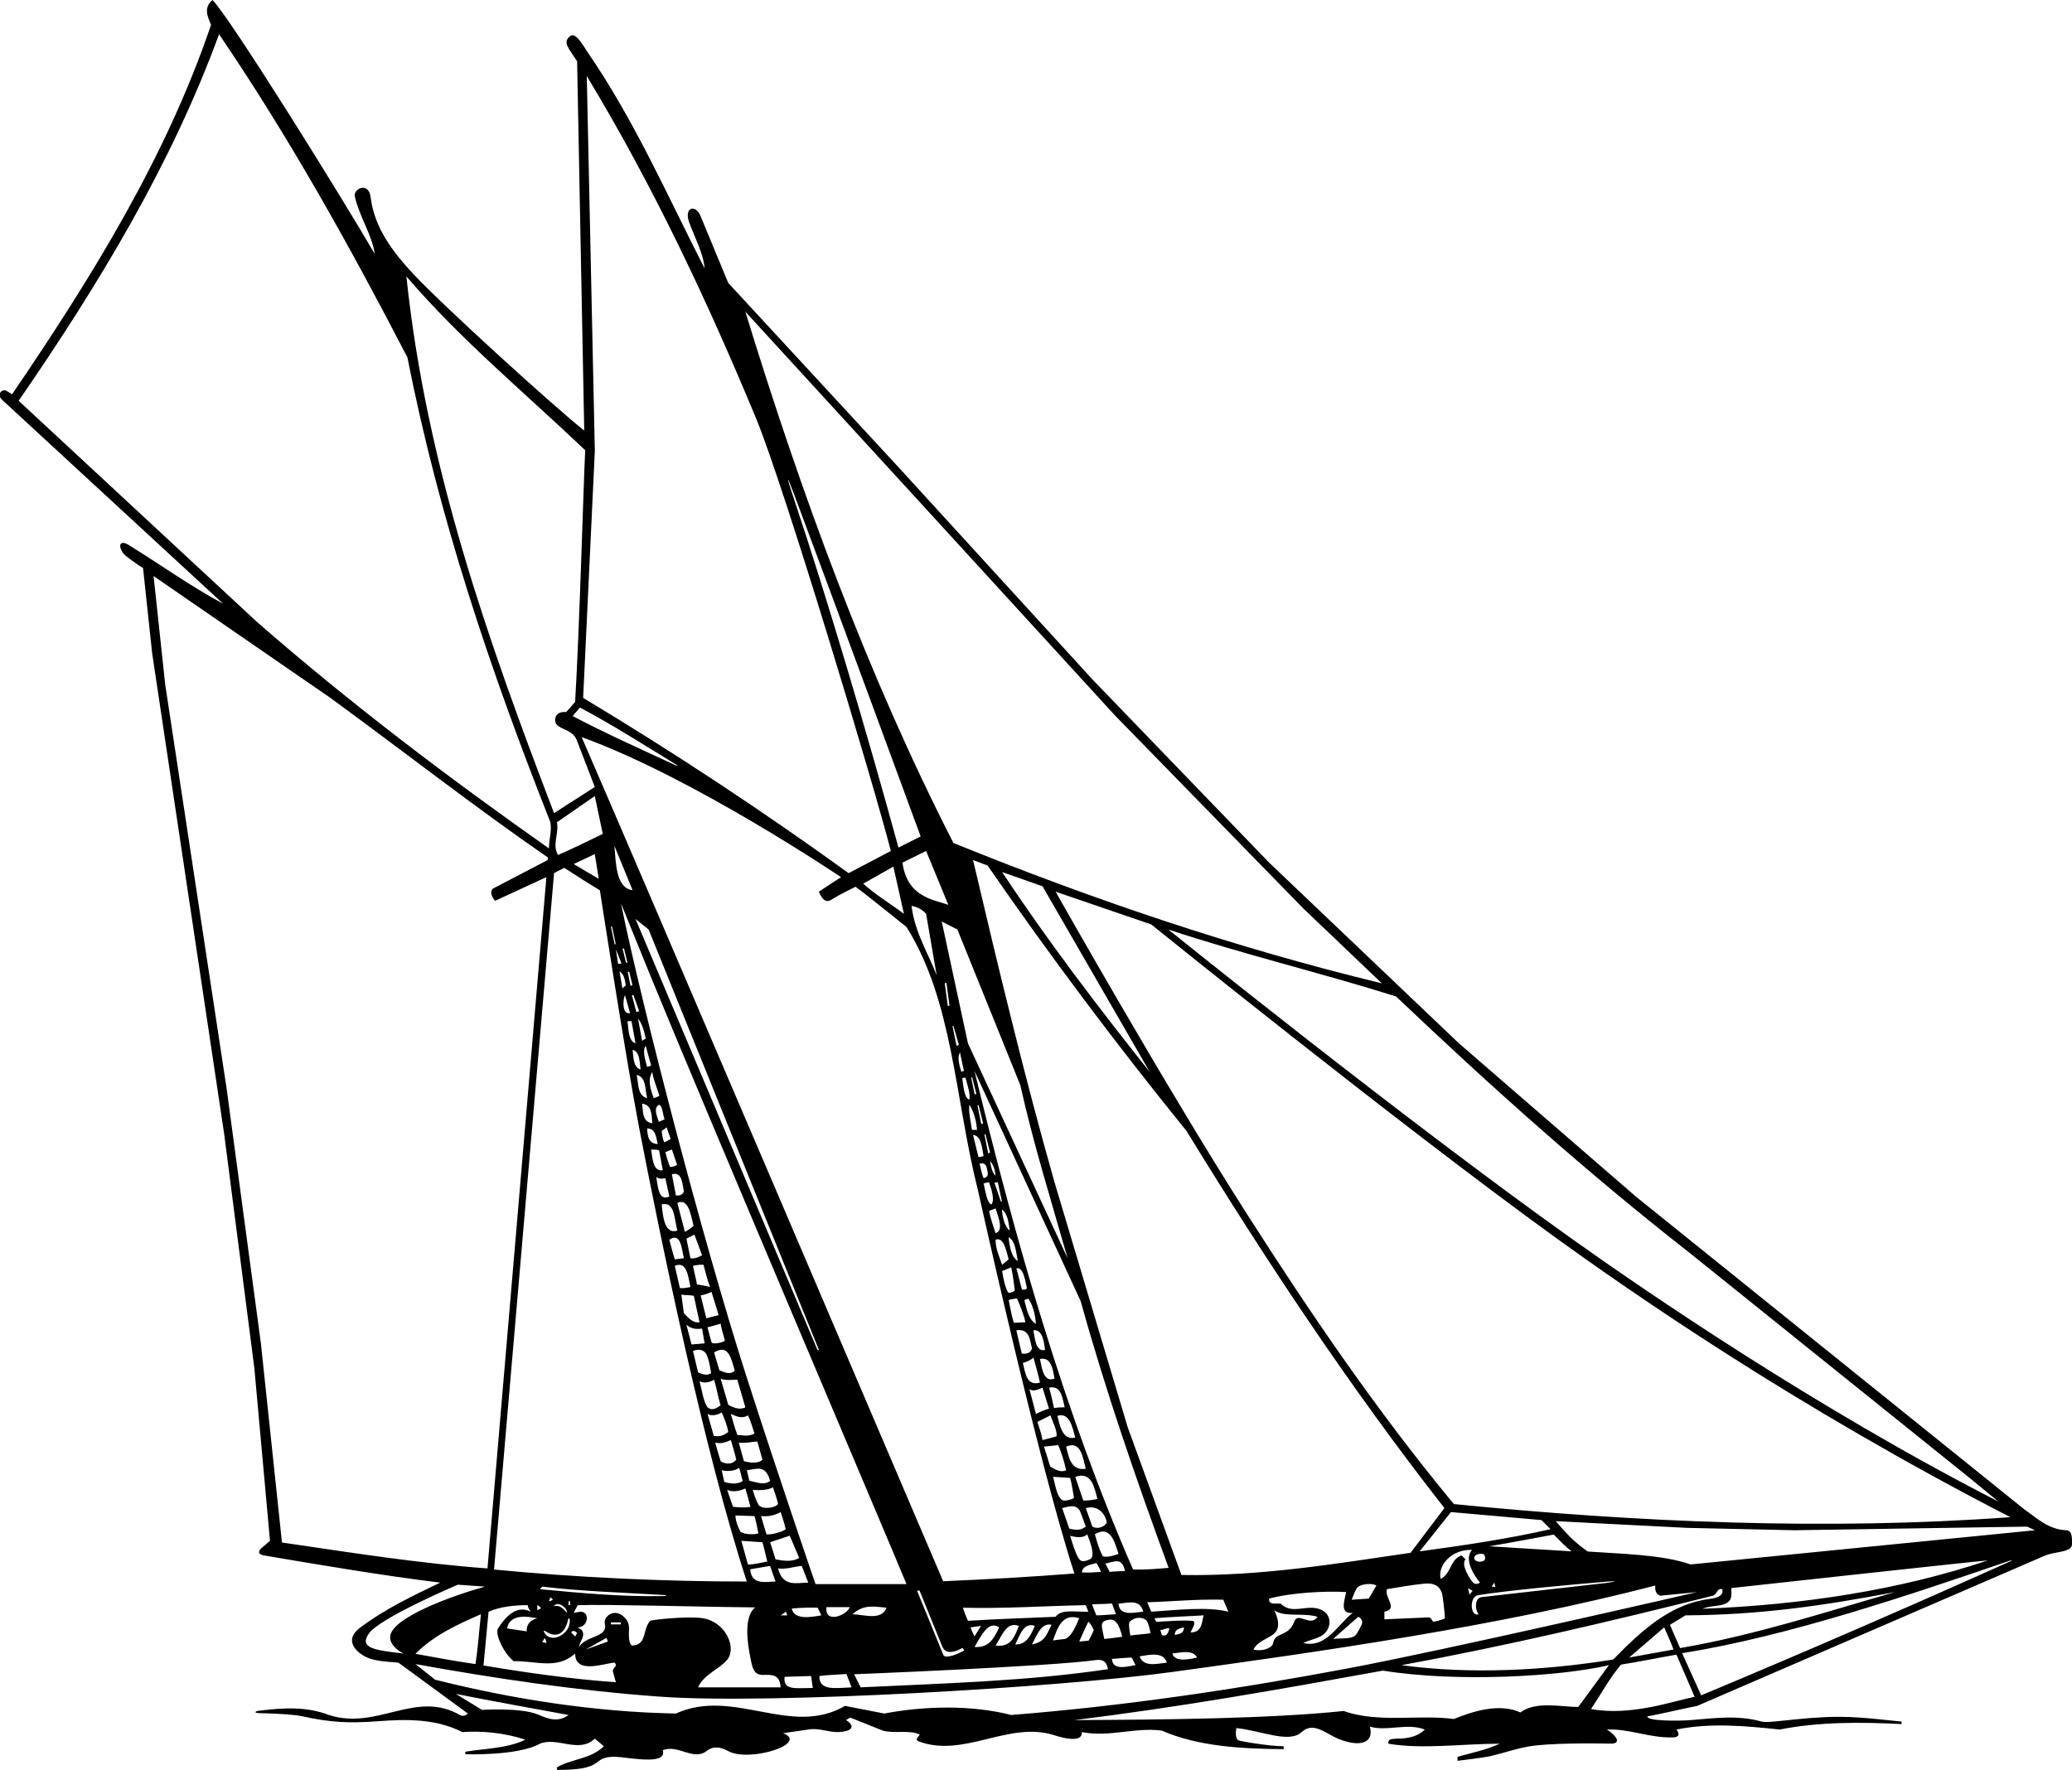 <?xml version="1.0" encoding="UTF-8"?>
<svg xmlns="http://www.w3.org/2000/svg" xmlns:xlink="http://www.w3.org/1999/xlink" width="515pt" height="440pt" viewBox="0 0 515 440" version="1.1">
<g id="surface1">
<path style=" stroke:none;fill-rule:nonzero;fill:rgb(0%,0%,0%);fill-opacity:1;" d="M 514.984 382.543 C 514.922 381.414 514.613 380.406 513.594 380.414 C 509.082 380.254 506.141 377.281 503.199 375.262 L 406.562 297.43 L 362.625 259.371 L 315.438 214.441 L 271.504 168.879 L 223.68 116.535 L 181.012 70.34 L 174.004 53.422 C 172.691 50.781 170.098 51.598 171.227 55.074 C 172.613 58.98 174.793 62.812 175.133 66.727 C 165.824 48.555 157.688 29.844 145.844 12.664 C 144.066 9.801 142.707 7.949 141.523 9.117 C 140.051 10.574 140.977 11.555 143.441 15.219 L 145.211 107.043 C 137.363 100.805 110.113 75.996 102.891 68.281 C 97.602 62.629 93.094 56.645 92.148 49.188 C 91.711 44.977 87.758 46.934 88.188 48.836 C 89.32 53.852 92.465 58.363 93.141 63.109 C 83.738 47.02 57.07 4.258 52.824 0.012 C 50.562 1.816 51.555 4.168 52.461 6.156 C 41.34 38.973 22.898 68.805 3.012 98.004 L 1.586 97.156 C 0.57 96.656 -0.875 97.871 0.391 99.27 L 55.445 150.074 C 47.629 145.922 39.703 140.223 31.836 135.391 C 30.164 134.363 29.098 135.254 30.566 137.469 C 31.059 138.203 34.168 140.379 35.555 141.215 L 37.816 162.371 L 55.715 281.879 L 63.219 340.098 L 67.105 383.039 L 65.207 384.664 C 64.133 385.578 64.031 386.348 65.477 386.652 C 79.664 389.059 95.301 391.711 109.414 393.434 C 102.633 396.688 95.762 399.941 89.613 404.555 C 85.609 407.449 88.145 410.18 90.094 411.438 C 92.566 413.031 95.902 413.039 99.016 413.32 L 116.285 425.977 C 115.742 426.609 114.785 426.672 114.297 426.34 C 103.266 420.012 93.773 430.227 81.75 426.34 C 76.039 424.148 70.254 424.57 64.422 425.277 C 63.328 425.41 63.02 425.855 64.551 425.883 C 69.043 425.961 73.375 426.285 74.883 426.613 C 82.238 428.223 86.613 428.438 94.062 427.883 C 101.227 427.348 108.363 427.27 114.93 430.59 C 120.172 430.227 125.777 430.859 130.566 432.488 C 126.047 434.656 120.621 434.656 115.652 435.469 L 115.652 436.102 C 115.652 436.102 128.758 436.547 134.184 433.48 C 138.434 431.672 143.945 436.012 147.836 432.215 L 150.094 434.113 C 146.75 437.367 142.137 437.188 138.434 439.359 L 138.434 439.992 C 142.949 439.93 146.383 439.82 148.664 437.914 C 150.668 436.238 153.457 436.73 156.355 437.07 C 160.891 437.605 165.574 437.895 164.738 435.109 C 168.5 433.52 172.34 437.883 175.68 435.266 C 177.328 433.973 179.207 434.316 180.953 435.293 C 186.188 438.219 201.195 433.473 194.66 430.859 L 200.898 429.957 C 203.398 429.473 206.004 430.691 208.484 430.59 C 211.344 430.473 212.98 429.348 210.301 427.605 L 211.297 426.973 L 219.43 430.227 C 222.234 431.039 226.301 429.957 228.562 431.223 C 228.473 431.762 227.297 432.305 228.199 432.848 C 239.43 437.168 250.492 427.867 261.785 431.289 C 262.312 431.449 269.152 433.844 268.879 430.59 C 275.75 431.945 282.168 429.324 288.77 430.227 C 297.898 434.203 308.746 434.746 319.051 434.836 L 319.051 434.113 C 315.617 434.113 307.98 432.855 307.691 432.578 C 307.023 431.934 307.145 430.477 307.301 429.594 C 313.609 430.246 320.391 433.484 323.539 430.582 C 326.547 427.816 329.664 431.141 332.977 432.402 C 338.199 434.398 341.57 433.238 340.477 429.23 C 344.637 430.5 349.789 428.238 354.129 429.957 C 352.5 431.672 349.859 432.227 347.348 432.215 C 346.445 432.305 344.816 432.125 345.09 433.48 C 353.676 434.926 363.531 433.48 372.75 433.48 C 369.496 435.02 365.789 435.742 362.266 436.734 L 362.266 437.73 C 362.266 437.73 368.766 436.973 370.629 436.527 C 373.691 435.793 376.656 434.77 379.664 434.215 C 384.996 433.234 396.785 433.387 400.305 433.457 C 402.891 433.512 402.141 431.77 399.418 429.957 C 404.82 429.703 409.902 432.047 415.703 431.922 C 417.414 431.883 417.543 431.098 416.684 429.957 C 425.094 428.238 433.77 429.051 442.359 429.957 C 451.852 428.059 462.52 428.059 472.645 428.598 L 472.645 427.977 C 461.488 426.828 457.695 426.258 445.852 427.473 C 442.055 427.867 438.684 428.285 437.84 427.969 C 431.711 426.27 425.949 427.176 420.008 427.629 C 417.094 427.848 409.363 427.875 409.453 426.703 C 414.035 425.797 417.285 425.008 421.84 424.078 L 507.809 386.926 C 509.445 386.137 511.414 385.992 512.906 385.609 C 515.297 385 515.074 384.109 514.984 382.543 Z M 367.508 401.297 C 365.379 402.008 365.129 396.84 367.43 396.555 C 374.621 395.367 391.379 393.844 399.258 393.203 C 403.957 392.82 399.379 393.5 399.379 393.5 L 368.141 397.051 C 366.473 397.418 366.602 400.215 367.508 401.297 Z M 363.258 386.652 C 360.367 387.738 360.816 390.992 358.105 392.531 C 357.211 389.309 360.68 385.105 365.879 385.297 C 363.297 388.203 367.867 393.434 367.867 393.434 C 367.07 393.914 366.555 393.816 366.176 393.445 C 365.199 392.492 363.07 388.832 364.254 387.648 Z M 316.703 400.305 C 319.152 402.129 324.023 400.848 327.461 401.93 C 325.742 404.645 322.586 400.473 321.652 403.207 C 320.277 406.957 316.859 405.707 316.465 408.398 C 316.262 409.812 313.449 410.629 311.551 410.066 C 312.586 407.996 314.914 407.5 316.555 406.227 C 318.992 404.332 316.703 400.305 316.703 400.305 Z M 328.211 406.805 C 331.59 405.113 331.555 399.324 325.207 399.707 C 322.891 399.848 320.43 400.711 318.328 398.676 C 317.246 398.496 315.258 399.129 315.438 397.41 C 321.133 395.875 329.664 395.48 334.602 395.785 C 334.266 397.629 332.766 401.398 336.23 400.938 C 332.34 404.012 329.629 409.797 323.934 408.441 C 325.262 407.777 326.852 407.488 328.211 406.805 Z M 337.586 401.93 C 338.352 402.293 338.625 402.836 338.566 403.422 C 338.512 404.012 337.25 406.215 336.914 406.52 C 335.738 407.594 333.352 407.156 331.348 407.445 Z M 335.957 397.684 C 336.406 396.645 336.676 395.723 337.223 394.855 C 337.961 393.691 341.039 393.48 342.105 394.156 L 340.207 397.41 Z M 293.648 391.535 L 280.27 354.742 L 262.102 293.902 C 254.598 267.504 248.18 240.746 241.852 213.809 L 245.465 215.164 C 260.926 237.582 277.469 259.641 294.914 281.156 C 314.531 313.156 335.324 344.617 359.012 374.902 L 350.602 386.02 C 331.98 388.734 313.176 391.898 293.648 391.535 Z M 297.535 412.055 C 296 412.418 291.992 413.379 291.391 411.059 C 293.379 410.867 296.453 409.977 297.535 412.055 Z M 292.023 406.453 C 291.934 405.004 293.199 404.824 294.281 404.555 C 294.191 406.18 293.289 406.09 292.023 406.453 Z M 295.91 405.82 C 296.457 404.621 297.547 403.023 296.27 402.926 C 293.648 402.746 290.215 403.027 287.41 403.195 L 286.93 402.293 C 291.18 401.91 295.188 401.84 299.164 401.57 C 298.68 403.172 298.895 405.82 295.91 405.82 Z M 174.516 402.258 C 170.637 401.727 161.859 402.684 161.629 402.926 C 159.605 405.008 160.934 409.074 156.965 409.074 C 155.516 406.98 157.148 404.531 155.676 402.613 C 153.051 399.203 149.887 401.859 150.324 403.605 C 151.219 407.176 145.566 406.531 143.945 409.434 C 144.035 407.988 145.664 406.723 144.578 405.188 L 143.586 404.555 C 146.227 404.555 146.75 400.586 144.219 400.664 L 142.59 400.938 L 143.586 399.039 C 151.668 398.793 172.867 399.453 187.66 399.59 C 184.98 401.91 185.602 407.699 186.543 412.266 C 186.93 414.141 187.188 416.348 189.488 416.375 C 191.477 416.395 193.836 415.941 194.027 419.469 L 173.508 419.469 C 174.895 416.234 179.008 414.844 180.812 412.52 C 183.172 409.477 180.227 403.043 174.516 402.258 Z M 152.355 415.582 L 153.078 418.203 C 141.867 417.391 130.93 415.844 120.172 414.035 L 121.438 400.664 C 124.328 399.402 127.855 399.035 131.199 399.035 C 131.109 399.488 131.652 400.305 131.922 400.664 C 128.215 398.77 125.414 402.293 123.785 404.824 C 122.941 406.176 125.234 411.062 127.676 412.961 C 133.371 412.871 138.434 415.129 142.953 411.062 C 142.953 416.215 149.82 413.594 152.715 413.32 C 153.801 414.227 152.082 414.586 152.355 415.582 Z M 138.434 204.406 L 147.836 197.898 L 149.82 207.301 C 146.137 209.094 142.5 210.902 138.703 212.543 C 137.164 210.012 138.973 207.301 138.434 204.406 Z M 209.035 218.055 L 203.52 221.672 C 204.062 222.938 205.059 224.836 206.773 223.57 C 209.297 222.059 211.117 221.223 212.645 220.441 C 216.457 223.301 219.609 225.898 225.309 230.441 C 236.914 248.965 237.254 272.785 243.066 295.883 C 243.418 297.281 257.598 361.906 267.039 391.172 C 255.539 392.039 246.344 392.582 234.422 393.09 C 234.422 393.09 156.047 209.512 144.578 183.254 C 172.152 193.164 209.035 218.055 209.035 218.055 Z M 142.32 178.008 L 144.156 175.891 C 152.332 180.234 160.16 185.254 168.141 190.129 C 168.633 190.426 168.539 190.523 167.996 190.273 C 159.398 186.293 150.738 182.43 142.32 178.008 Z M 248.359 404.555 C 247.18 407.008 245.984 409.711 242.211 409.434 C 244.059 406.395 245.641 402.809 248.359 404.555 Z M 241.219 404.555 L 243.84 404.191 L 242.211 406.812 C 241.852 406.09 241.57 405.457 241.219 404.555 Z M 253.242 404.191 C 252.281 406.523 251.453 409.629 247.453 409.074 C 249.262 406.246 250.23 403.09 253.242 404.191 Z M 257.219 404.191 C 256.426 405.82 255.461 408.949 252.336 408.801 C 253.469 406.629 254.406 403.164 257.219 404.191 Z M 261.379 403.922 C 260.242 405.902 260.031 408.121 256.496 408.801 C 257.781 406.449 258.766 403.34 261.379 403.922 Z M 240.586 402.926 C 240.105 401.879 239.68 400.758 239.32 399.672 C 249.715 399.941 259.66 399.219 269.875 399.039 C 270.023 399.492 270.316 400.074 270.508 400.664 C 267.414 400.789 263.77 399.914 262.371 401.93 C 256.297 402.207 247.637 402.465 240.586 402.926 Z M 239.66 410.281 C 238.488 411.062 234.797 412.594 234.438 411.332 L 227.93 395.422 L 228.562 395.422 L 234.219 409.363 C 235.109 411.402 237.41 410.719 239.246 409.652 Z M 238.598 261.629 L 239.59 266.238 C 239.32 266.148 239.137 266.422 238.957 266.512 C 238.867 265.879 237.691 263.258 238.598 261.629 Z M 237.75 260.004 L 236.75 255.07 L 236.965 255.02 L 238.324 259.73 Z M 239.953 267.867 C 240.402 269.676 241.219 271.664 240.945 273.383 C 239.602 272.98 239.438 269.762 239.18 268.016 Z M 240.945 274.648 C 242.031 276.273 242.664 278.625 242.844 280.887 L 241.578 280.887 C 241.309 278.805 240.676 276.547 240.945 274.648 Z M 241.398 267.891 L 241.637 267.809 L 242.672 271.93 L 242.246 272.07 Z M 244.473 287.395 C 244.059 287.512 243.566 287.664 243.207 287.664 L 241.852 282.148 C 243.816 282.332 244.012 284.879 244.473 287.395 Z M 242.953 274.797 L 243.215 274.703 L 244.363 279.281 L 243.895 279.441 Z M 245.465 291.281 C 245.648 292.273 245.375 292.637 244.473 292.906 C 244.082 291.902 243.812 290.809 243.477 289.293 C 245.055 288.852 245.227 290.043 245.465 291.281 Z M 244.676 282.047 L 244.938 281.953 L 246.09 286.531 L 245.617 286.691 Z M 245.828 293.902 C 246.281 295.348 247.336 298.004 246.461 299.418 C 245.352 299.145 244.965 296.316 244.473 294.176 Z M 246.098 288.66 C 247.004 289.652 247.355 291.078 247.453 292.273 C 246.551 291.551 246.27 289.785 246.098 288.66 Z M 248.008 293.891 L 249.023 298.648 L 248.766 298.711 L 247.172 294.031 Z M 247.453 300.41 C 248.09 302.398 249.57 305.988 247.453 306.559 C 246.871 304.828 246.199 302.891 245.828 301.043 Z M 250.711 313.066 L 249.082 314.422 C 248.359 312.344 247.453 310.445 247.453 308.188 C 249.52 307.41 250.117 311.016 250.711 313.066 Z M 272.133 381.41 C 276.121 379.012 277.117 383.641 278.012 386.293 C 276.957 386.633 275.57 387.195 274.121 386.926 C 273.09 384.945 272.688 383.348 272.133 381.41 Z M 273.633 390.762 C 272.004 390.883 270.551 391.012 268.891 390.895 C 269.102 389.125 270.969 389.094 272.496 388.551 C 272.949 389.215 273.34 389.961 273.633 390.762 Z M 271.504 379.512 L 269.875 374.902 C 272.586 374.18 274.574 375.805 275.117 378.52 C 274.305 379.781 272.676 380.145 271.504 379.512 Z M 269.242 373.004 L 267.254 367.129 C 271.449 365.715 272.02 369.965 272.77 372.641 C 272.316 372.73 270.488 373.129 269.242 373.004 Z M 264.992 359.625 C 268.664 358.059 269.094 362.199 269.875 365.137 C 266.141 365.699 265.625 362.156 264.992 359.625 Z M 262.805 351.988 C 265.922 350.957 266.594 355.051 267.254 357.363 C 264.031 358.203 263.438 354.246 262.805 351.988 Z M 261.98 350.051 C 261.609 348.426 261.258 346.535 260.742 344.98 C 263.723 344.316 264.031 347.336 264.633 349.859 C 264.633 349.859 262.949 349.82 261.98 350.051 Z M 258.484 337.836 C 261.297 337.285 261.672 340.367 262.102 342.719 C 259.332 343.789 258.953 339.961 258.484 337.836 Z M 256.855 330.695 C 259.086 330.438 259.48 333.457 259.75 335.578 C 257.371 336.207 257.219 332.504 256.855 330.695 Z M 254.598 323.191 L 255.59 322.832 C 256.676 324.367 257.309 326.719 257.488 329.066 C 255.684 328.254 255.098 325.09 254.598 323.191 Z M 253.988 320.488 C 253.535 319.008 253.082 316.812 252.609 315.328 C 254.223 314.77 254.82 318.156 255.23 320.211 C 255.23 320.57 254.195 320.781 253.988 320.488 Z M 250.711 307.555 C 252.336 308.547 252.457 310.734 252.969 313.43 C 251.172 312.617 250.746 308.531 250.711 307.555 Z M 249.082 300.684 C 250.527 301.859 250.66 303.926 250.98 305.926 C 249.535 304.84 249 301.734 249.082 300.684 Z M 251.344 315.055 C 251.84 317.398 251.996 319.242 252.227 320.723 C 252.137 321.172 250.828 321.547 250.547 321.297 C 249.734 319.762 249.379 317.812 249.082 315.973 Z M 252.777 322.781 C 253.625 324.785 254.461 326.754 254.867 328.707 C 254.867 328.707 252.797 328.805 252.008 328.852 C 251.438 327.293 250.711 323.191 250.711 323.191 C 251.371 322.949 252.238 322.863 252.777 322.781 Z M 256.496 335.215 C 256.223 336.391 255.051 336.66 253.965 336.48 L 252.609 330.695 C 255.871 330.25 255.945 332.965 256.496 335.215 Z M 256.855 337.477 C 257.398 339.285 258.039 341.645 258.484 343.715 C 255.109 344.652 254.855 341.266 254.234 338.832 C 255.273 338.535 256.336 338.035 256.855 337.477 Z M 259.117 344.98 L 260.742 350.223 C 259.66 350.402 258.824 350.902 257.488 351.488 L 255.863 345.34 C 256.945 346.062 258.121 345.34 259.117 344.98 Z M 261.105 351.848 C 261.539 353.309 262.824 355.582 262.605 357.059 C 261.68 357.367 259.91 357.805 259.117 357.996 C 258.848 356.371 258.305 354.922 257.852 353.477 Z M 263.004 359.262 C 263.816 360.98 264.496 363.289 264.992 365.5 C 263.637 366.133 262.316 365.348 261.027 364.578 C 260.473 362.668 259.988 361.281 259.48 359.625 Z M 265.988 367.398 C 266.469 369.25 266.648 370.672 266.941 372.359 C 266.887 372.586 264.617 373.355 263.996 372.902 C 262.637 371.898 262.316 369.195 261.738 367.129 Z M 268.402 375.574 C 268.582 375.883 269.383 378.293 269.875 379.512 C 268.77 380.391 267.547 380.48 265.777 380.004 L 263.996 374.902 C 265.832 374.465 267.418 373.895 268.402 375.574 Z M 270.234 381.41 C 270.961 383.309 272.402 387.031 270.867 387.648 C 269.129 388.418 268.594 388.133 268.082 387.383 C 267.215 386.105 265.988 381.773 265.988 381.773 C 267.164 382.133 269.242 382.496 270.234 381.41 Z M 268.246 402.293 C 267.266 404.645 266.113 407.074 264.633 407.445 C 263.727 407.535 262.621 407.688 261.738 407.809 C 262.703 405.094 263.906 400.848 268.246 402.293 Z M 270.527 403.137 C 270.914 403.516 271.262 404.008 271.863 405.188 C 271.469 406.238 271.082 406.918 270.586 407.867 L 268.246 408.078 C 268.699 407.078 269.789 404.531 270.527 403.137 Z M 271.438 398.82 C 273.297 398.758 275.367 398.723 276.391 398.617 L 277.379 401.297 C 276.004 401.348 274.121 401.57 272.496 401.57 C 272.121 400.664 271.789 399.828 271.438 398.82 Z M 275.812 390.762 L 274.746 388.703 C 277.34 388.113 278.816 387.172 279.637 390.539 C 278.281 390.633 277.008 390.621 275.812 390.762 Z M 284.156 400.664 C 282.352 400.758 278.195 401.996 278.012 398.676 C 280.48 398.441 283.371 397.469 284.156 400.664 Z M 281.629 390.18 C 264.359 350.586 252.52 308.727 242.211 266.238 L 268.609 323.465 C 274.848 345.973 282.512 368.062 290.465 389.758 C 287.484 390.031 284.77 390.238 281.629 390.18 Z M 240.586 259.371 L 234.074 229.086 L 237.965 231.074 L 253.602 269.766 C 256.855 284.41 261.285 298.512 265.355 312.797 Z M 236 250.023 L 235.578 250.078 L 234.82 244.41 L 235.242 244.352 Z M 224.312 214.441 L 230.188 211.547 L 235.703 224.926 C 231.938 223.617 225.48 223.016 224.312 214.441 Z M 232.809 242.465 C 231.184 237.945 227.297 231.789 226.574 225.199 C 227.93 225.469 229.195 226.012 230.188 227.188 C 231.094 232.34 231.863 237.078 232.809 242.465 Z M 223.316 210.703 C 215.98 183.898 205.836 149.398 197.066 123.188 C 195.57 118.723 195.266 117.258 197.441 123.059 C 207.406 149.633 228.832 207.934 228.832 207.934 Z M 224.676 227.188 C 221.328 224.656 217.805 222.574 214.551 219.684 L 222.051 215.434 Z M 203.543 335.57 L 203.227 335.68 L 157.961 228.453 L 161.215 231.074 Z M 159.223 265.879 C 157.355 265.285 157.496 262.996 157.234 260.996 C 158.91 261.391 158.945 263.473 159.223 265.879 Z M 155.969 253.855 L 156.965 253.855 L 157.961 259.371 C 156.215 258.809 156.25 256.176 155.969 253.855 Z M 160.852 273.02 C 158.32 272.297 158.773 269.312 158.23 267.234 C 160.672 267.688 160.309 270.941 160.852 273.02 Z M 162.117 279.258 C 159.586 278.805 159.895 276.465 159.586 274.375 C 161.914 274.566 161.98 276.902 162.117 279.258 Z M 163.473 284.41 C 161.215 284.32 160.941 282.512 160.852 280.523 C 163.02 280.523 163.109 282.875 163.473 284.41 Z M 163.82 285.98 L 164.738 290.922 C 162.312 291.297 162.195 288.09 161.848 285.766 C 162.488 285.816 163.301 285.734 163.82 285.98 Z M 165.371 292.906 L 166.367 297.43 C 163.688 298.742 163.512 294.922 163.109 292.547 C 163.652 293.18 164.859 293.031 165.371 292.906 Z M 168.355 305.926 C 165.094 306.98 164.742 302.152 164.469 299.418 C 167.637 298.617 167.562 302.695 168.355 305.926 Z M 169.98 312.797 C 169.258 312.887 168.445 312.984 167.723 313.066 C 167.172 311.41 166.816 309.812 166.367 308.188 C 169.215 306.289 169.391 310.23 169.98 312.797 Z M 171.609 319.938 C 170.797 320.117 169.98 320.301 168.988 320.211 L 167.723 314.695 C 170.68 313.371 171.031 317.23 171.609 319.938 Z M 172.461 322.133 L 173.867 328.707 C 172.152 328.977 171.066 327.531 169.98 326.445 L 169.348 321.836 C 170.324 322.043 171.492 321.91 172.461 322.133 Z M 174.504 330.273 L 175.133 333.949 C 174.23 334.07 172.965 334.133 171.879 334.223 L 170.613 329.34 C 171.699 330.242 172.875 330.543 174.504 330.273 Z M 175.402 336.387 C 176.188 337.375 176.762 341.363 176.762 341.363 C 175.801 342.016 174.883 341.707 173.52 341.215 L 172.242 335.848 C 173.812 335.242 174.773 335.59 175.402 336.387 Z M 177.484 342.988 C 178.117 345.07 178.469 347.289 179.102 349.367 C 178.156 349.992 177.121 350.855 175.859 349.859 C 174.867 348.477 174.48 345.766 173.867 343.352 C 174.953 343.984 176.492 343.621 177.484 342.988 Z M 179.383 351.125 C 180.074 352.746 180.738 354.289 181.012 356.008 C 179.977 356.762 178.941 357.293 177.406 356.93 L 175.859 351.488 C 176.852 352.121 178.391 351.758 179.383 351.125 Z M 181.645 357.996 C 182.156 359.656 182.637 361.25 183 362.879 C 181.742 364.395 179.812 363.785 179.113 363.238 C 178.562 361.461 178.207 360.168 177.758 358.629 C 179.293 358.992 180.449 358.512 181.645 357.996 Z M 183.633 364.867 C 184.176 365.77 184.176 367.035 184.629 368.121 C 183.449 369.117 181.371 368.844 180.016 368.395 L 179.383 365.5 C 180.398 365.816 182.863 365.766 183.633 364.867 Z M 185.258 370.02 C 185.711 371.465 186.133 373.074 186.523 374.629 C 185.34 374.766 183.789 374.816 182.176 374.57 L 180.738 370.383 C 182.094 371.016 183.992 370.652 185.258 370.02 Z M 187.52 376.891 C 187.957 378.387 188.301 380.008 188.484 381.121 C 188.406 381.492 184.945 381.609 184.055 380.781 C 183.973 380.703 182.789 378.398 182.789 376.742 Z M 189.508 383.398 C 190.074 385.398 190.281 386.5 190.711 388.199 C 189.535 388.379 187.246 389.004 185.891 388.914 L 184.266 383.039 Z M 191.406 389.277 L 192.762 393.164 C 190.594 393.164 186.75 394.215 186.465 390.117 Z M 191.406 383.398 L 196.289 381.773 L 198.641 387.285 C 197.012 388.371 194.57 388.012 192.762 387.648 C 192.281 386.031 191.859 384.754 191.406 383.398 Z M 190.504 381.41 L 189.148 376.891 C 190.953 377.07 192.582 376.711 194.027 375.895 C 194.418 377.18 195.004 378.676 195.277 380.148 C 195.051 380.594 191.68 381.68 190.504 381.41 Z M 188.562 374.16 C 187.973 373.086 187.484 371.738 187.098 370.383 C 188.484 370.465 190.504 370.578 192.129 369.75 C 192.555 371 193.098 372.562 193.383 373.812 C 193.172 374.684 189.793 375.48 188.562 374.16 Z M 186.254 368.121 L 185.621 365.5 C 188.062 365.227 190.277 363.984 191.406 368.121 C 189.961 369.387 187.883 368.395 186.254 368.121 Z M 184.898 363.238 C 184.445 361.703 184.113 360.258 183.633 358.629 C 185.551 358.828 186.82 358.406 188.238 358.359 L 189.508 362.879 C 188.332 363.965 186.254 363.602 184.898 363.238 Z M 183.27 356.73 C 182.637 355.016 182.227 353.457 181.645 351.488 C 183.02 352.145 184.535 352.754 185.891 351.848 C 186.617 353.297 186.969 354.66 187.52 356.371 C 185.984 357.184 185.008 356.812 183.27 356.73 Z M 181.012 349.227 L 179.113 342.719 C 180.289 343.262 181.914 342.988 183.27 342.988 L 185.258 349.859 C 183.902 350.586 182.277 349.949 181.012 349.227 Z M 178.812 340.672 L 177.484 336.211 C 181.117 334 181.703 337.742 182.637 340.73 C 181.371 341.934 180.207 341.113 178.812 340.672 Z M 176.867 333.719 C 176.484 332.527 176.227 331.285 175.859 329.973 L 179.113 329.066 C 179.301 330.199 179.754 331.82 180.164 333.191 C 180.094 333.703 177.18 334.305 176.867 333.719 Z M 175.559 327.711 C 174.941 325.383 174.617 323.75 174.148 322.051 C 175.246 321.801 176.102 321.566 176.836 321.141 C 177.258 322.617 178.332 325.773 178.598 326.945 Z M 173.234 319.305 C 172.965 317.77 172.613 316.535 172.242 314.695 C 173.055 314.516 173.867 314.332 174.863 314.422 C 175.414 316.422 175.766 318.129 176.492 319.938 C 175.277 319.637 174.23 319.465 173.234 319.305 Z M 171.609 312.797 C 171.246 311.168 170.977 309.543 170.613 307.914 L 172.602 306.922 L 174.504 312.074 C 173.508 312.555 172.695 312.977 171.609 312.797 Z M 170.254 306.285 L 168.355 299.055 C 171.102 297.672 171.742 302.188 172.383 304.723 C 171.625 305.492 171.047 305.703 170.254 306.285 Z M 167.992 297.156 L 166.996 291.914 C 169.508 291.254 169.539 293.988 169.98 296.16 C 169.801 296.977 168.805 297.34 167.992 297.156 Z M 166.523 290.09 C 166.203 289.215 165.738 287.922 165.371 286.398 L 166.996 285.766 C 167.367 286.805 167.902 288.43 168.27 289.504 C 168.137 289.898 166.652 290.184 166.523 290.09 Z M 165.117 283.977 C 164.723 283.293 164.59 282.184 164.469 281.156 L 165.734 280.254 C 165.945 281.27 166.473 282.32 166.688 283.164 C 166.105 283.461 165.527 283.855 165.117 283.977 Z M 163.742 278.895 C 163.391 277.609 162.297 275.551 163.742 274.648 C 164.648 274.738 164.656 276.629 165.172 278.262 Z M 162.48 273.02 C 161.852 271.094 160.805 268.629 162.117 266.512 C 162.48 268.77 163.367 270.484 163.887 272.453 Z M 160.852 265.246 C 160.406 263.598 159.586 261.086 160.488 260.004 L 161.848 264.883 Z M 159.586 258.738 L 158.59 253.223 C 159.586 254.398 160.141 256.445 160.5 258.164 C 160.211 258.305 159.887 258.555 159.586 258.738 Z M 158.168 251.594 L 157.07 247.461 L 157.422 247.305 L 158.875 251.379 Z M 156.734 245.105 L 156.027 241.676 L 156.383 241.52 L 157.195 244.887 Z M 156.602 251.867 C 154.703 252.227 154.703 248.883 155.336 247.348 Z M 155.59 239.324 L 154.742 235.793 L 155.094 235.793 L 155.941 239.324 Z M 155.547 244.934 C 155.367 245.113 154.977 245.457 154.703 245.719 L 153.98 241.469 C 155.066 242.191 155.27 243.266 155.547 244.934 Z M 153.629 239.633 L 153.078 235.957 L 154.477 239.492 Z M 152.715 210.281 L 157.234 221.312 C 153.09 220.746 153.094 214.664 152.715 210.281 Z M 153.047 234.73 L 152.766 234.73 L 151.844 230.355 L 152.129 230.355 Z M 148.82 218.477 L 142.59 214.801 L 147.824 212.328 C 148.188 214.32 148.465 216.309 148.82 218.477 Z M 140.258 215.742 C 142.852 217.402 146.211 219.617 149.098 221.312 C 149.098 221.312 155.531 263.098 158.91 280.625 C 164.172 307.891 174.941 360.523 185.621 393.164 C 165.102 393.164 143.312 392.168 122.793 390.18 L 137.711 217.062 C 138.605 216.574 139.547 216.113 140.258 215.742 Z M 134.184 395.062 L 134.816 394.43 C 144.219 395.582 155.055 395.91 164.914 396.508 C 165.859 396.566 165.844 396.754 164.91 396.773 C 154.551 396.977 144.633 396.055 134.184 395.062 Z M 143.453 405.969 C 143.242 406.238 143.133 406.633 142.953 406.812 L 141.957 405.82 C 142.41 405.094 143.094 405.605 143.453 405.969 Z M 135.262 405.781 C 135.078 405.434 135.164 405.219 135.676 405.566 C 138.566 407.535 140.594 405.703 141.172 402.691 C 141.289 402.055 141.555 402.309 141.598 402.664 C 142.027 406.078 136.953 408.953 135.262 405.781 Z M 135.809 408.441 L 134.746 408.227 L 135.379 407.234 C 135.617 407.484 135.809 408.078 135.809 408.441 Z M 136.441 398.043 L 136.805 397.051 L 137.438 397.684 C 137.188 397.852 136.805 398.043 136.441 398.043 Z M 137.711 399.309 C 138.258 397.98 140.863 399.32 140.965 400.938 C 140.059 400.102 139.246 398.859 137.711 399.309 Z M 141.324 399.039 L 141.324 398.043 L 141.688 398.043 L 141.688 399.039 Z M 134.457 399.809 L 133.551 400.305 L 133.551 399.039 C 133.941 399.188 134.242 399.449 134.457 399.809 Z M 130.93 405.547 L 126.047 404.824 C 126.68 400.938 131.652 401.93 133.551 402.293 C 130.508 403.059 130.93 405.547 130.93 405.547 Z M 145.574 410.066 L 150.727 407.176 L 151.09 408.078 Z M 151.844 403.809 L 151.844 403.316 L 154.316 403.316 L 154.316 403.809 Z M 193.395 389.906 C 195.477 390.18 197.281 389.457 199.27 389.277 L 200.898 393.434 C 198.016 393.445 194.566 394.629 193.395 389.906 Z M 195.383 400.664 L 195.656 401.57 L 194.027 401.57 Z M 195.016 416.852 C 197.688 416.746 199.398 416.75 201.598 416.648 L 202.023 419.617 C 197.699 419.652 194.57 420.277 195.016 416.852 Z M 196.789 399.883 C 198.902 399.645 201.902 399.613 203.234 399.664 L 204.152 401.57 C 201.977 401.926 197.434 402.914 196.789 399.883 Z M 210.387 416.152 L 211.656 419.469 C 207.398 419.695 203.598 420.316 203.652 416.648 C 205.73 416.375 208.273 416.316 210.387 416.152 Z M 205.43 399.523 L 211.223 399.523 C 210.43 401.633 204.902 403.734 205.43 399.523 Z M 202.699 393.797 C 202.699 393.797 194.027 368.668 185.359 341.656 C 174.66 308.305 159.473 249.883 154.344 224.566 C 154.344 224.566 157.453 232.262 162.223 243.926 C 174.754 274.59 221.379 384.164 225.309 393.797 Z M 220.344 399.676 C 219.098 402.914 215.051 401.422 211.926 401.297 C 214.734 398.625 217.734 399.48 220.344 399.676 Z M 272.52 412.676 C 274.055 412.465 275.086 413.086 275.391 414.949 C 255.5 417.934 234.527 418.473 213.914 419.469 L 212.289 416.215 C 212.289 416.215 260.949 414.293 272.52 412.676 Z M 274.473 407.453 C 273.859 404.238 273.082 402.984 275.781 402.648 C 277.73 402.387 278.465 405.074 278.934 406.891 C 278.434 406.973 275.48 407.363 274.473 407.453 Z M 281.266 412.055 L 282.258 413.953 C 280.477 414.188 276.496 415.488 276.383 412.395 C 277.59 412.332 279.891 412.094 281.266 412.055 Z M 280.949 406.59 C 280.777 405.676 280.434 403.582 280.738 403.238 C 281.719 402.145 283.492 401.809 284.758 402.664 C 285.312 403.035 285.738 404.719 285.969 406.008 C 284.898 406.215 282.445 406.352 280.949 406.59 Z M 290.035 413.32 C 287.562 413.598 284.211 414.523 283.254 411.762 C 285.797 411.348 289.188 410.562 290.035 413.32 Z M 288.77 406.453 L 288.406 405.188 C 289.219 405.277 289.762 404.645 290.668 404.824 C 290.395 405.727 290.125 406.992 288.77 406.453 Z M 286.145 400.664 L 285.152 398.316 C 291.391 398.137 297.535 397.504 304.047 397.684 L 305.312 400.664 C 300.047 399.34 292.637 400.242 286.145 400.664 Z M 249.082 216.789 L 259.117 220.316 L 285.785 266.512 C 272.859 250.238 260.293 233.785 249.082 216.789 Z M 352.855 385.668 L 360.637 375.895 L 383.145 377.887 L 385.406 380.145 C 374.648 382.586 364.062 384.133 352.855 385.668 Z M 369.133 387.285 C 369.277 388.43 366.961 388.547 366.512 387.648 C 366.094 386.473 367.656 386.168 368.477 386.293 C 369.031 386.375 369.051 386.785 369.133 387.285 Z M 344.094 400.664 C 347.711 399.941 344.004 397.141 344.727 395.062 C 347.695 394.586 350.977 393.984 353.988 393.695 C 356.016 393.5 357.695 393.922 358.395 396.074 C 358.594 396.676 359.16 401.281 359.113 402.34 C 358.359 402.711 357.113 403.035 356.184 403.16 C 355.961 402.82 355.613 401.992 354.98 402.082 L 344.094 402.562 Z M 366.02 395.5 L 365.246 396.418 L 364.887 394.789 Z M 370.762 394.43 L 371.395 393.434 L 371.676 394.5 Z M 370.129 384.395 C 375.906 383.441 380.762 382.492 386.188 381.488 C 387.441 382.715 389.023 384.484 390.648 385.66 Z M 361.359 373.906 C 342.148 350.703 325.574 326.309 309.809 301.605 C 289.508 269.809 262.371 221.672 262.371 221.672 L 286.145 229.809 C 286.145 229.809 346.605 278.648 385.828 307.07 C 405.391 321.246 446.074 349.562 499.672 377.16 C 453.93 380.508 406.832 378.426 361.359 373.906 Z M 419.938 311.441 L 490.258 367.98 L 496.691 373.273 C 451.23 350.008 408.445 320.605 390.895 308.105 C 348.094 277.629 290.395 231.074 290.395 231.074 C 308.93 237.223 328.273 241.832 346.984 247.707 C 370.762 270.309 394.719 291.734 419.938 311.441 Z M 227.566 123.68 L 277.016 177.738 L 323.934 225.832 L 343.461 244.453 C 306.848 235.594 271.504 223.57 236.969 209.559 C 215.543 167.613 199.18 122.863 185.258 77.484 Z M 187.895 103.934 C 194.879 120.773 217.449 195.941 221.422 211.547 L 210.934 217.062 C 189.418 201.512 167.359 186.961 144.941 173.488 L 147.848 112.105 L 145.844 18.902 C 162.352 46.219 175.816 74.812 187.895 103.934 Z M 145.453 111.926 C 145 121.07 144.066 155.559 142.953 174.484 C 142.34 175.176 141.504 176.199 140.691 177.016 C 139.516 176.926 138.434 177.195 138.07 178.371 C 137.234 181.531 141.965 180.672 143.312 183.887 L 147.836 195.637 L 137.711 202.145 C 121.348 159.387 105.977 116.086 101.008 68.715 C 114.566 84.535 130.355 97.551 145.453 111.926 Z M 4.637 99.633 C 24.617 70.613 42.605 40.871 54.449 8.508 C 72.078 34.453 87.086 61.48 101.277 88.875 C 109.141 129.012 122.07 167.16 136.805 204.406 C 137.164 206.758 136.484 208.352 136.441 210.914 C 111.672 193.469 87.355 175.117 63.852 154.594 Z M 70.086 383.457 L 69.949 382.191 L 64.844 333.949 L 56.348 270.762 L 41.07 170.234 L 38.176 143.203 L 82.113 173.488 C 100.191 186.688 117.848 200.52 136.195 213.176 L 136.113 213.809 L 122.43 220.949 C 121.707 221.941 122.34 223.117 123.062 223.934 L 135.809 218.055 L 121.164 389.906 C 103.988 388.645 86.719 385.898 70.086 383.457 Z M 91.695 406.066 C 94.391 402.199 113.801 393.945 113.801 393.945 L 120.531 394.43 C 112.461 396.672 96.891 402.258 96.961 407.059 C 96.988 408.855 98.859 410.352 100.281 411.062 C 93.223 410.242 89.129 409.75 91.695 406.066 Z M 119.539 401.297 C 119.031 405.852 118.816 409.617 118.184 413.684 C 113.027 412.961 107.676 411.934 103.266 411.129 C 107.926 406.422 113.934 403.738 119.539 401.297 Z M 133.746 426.238 C 129.469 424.438 119.809 425.074 119.809 425.074 L 113.301 421.098 C 122.926 423.004 131.922 424.621 141.324 426.34 C 138.637 428.293 136.211 427.273 133.746 426.238 Z M 251.344 426.34 C 241.398 423.809 229.828 424.078 219.793 425.977 L 210.027 424.078 C 196.559 431.945 182.367 419.469 167.992 425.977 C 147.836 425.617 127.223 422.363 108.148 417.57 L 103.266 413.684 C 122.789 417.219 143.254 420.281 164.004 421.781 C 191.562 423.777 263.379 419.477 291.277 415.66 C 328.582 410.555 372.621 404.238 411.441 394.156 C 411.262 395.242 411.621 396.418 412.707 396.688 L 421.84 395.785 C 421.84 395.785 360.16 410.031 335.004 414.762 C 307.652 419.902 279.898 424.066 251.344 426.34 Z M 415.059 403.922 L 418.945 401.57 C 437.023 401.48 452.891 399.25 471.016 395.785 C 453.387 400.848 436.031 406.543 417.59 409.707 Z M 415.961 410.066 L 404.934 412.055 L 413.645 404.543 C 414.574 406.797 415.328 408.258 415.961 410.066 Z M 423.195 399.941 C 425.547 398.77 430.289 399.891 430.336 396.418 L 430.336 394.789 C 430.336 394.789 490.527 388.176 494.066 387.918 C 471.922 395.332 448.055 398.949 423.195 399.941 Z M 424.672 397.531 C 415.348 398.777 408.316 405.004 400.965 412.547 C 384.238 415.262 365.43 416.305 348.344 413.953 C 374.469 409.164 400.504 403.016 425.727 396.688 C 426.883 396.305 426.629 394.789 428.074 395.062 C 428.645 397.055 425.746 397.387 424.672 397.531 Z M 392.277 424.352 C 388.117 424.352 381.699 422.812 377.902 425.707 C 372.75 423.355 366.242 425.344 361.359 427.336 C 352.773 426.16 342.559 428.418 333.969 425.344 C 316.031 427.242 289.422 427.516 266.98 427.605 C 293.016 424.441 318.328 419.922 343.73 415.312 C 362.176 418.293 387.926 416.777 399.902 413.953 Z M 395.453 424.863 C 398.164 420.793 399.762 417.648 402.887 413.816 C 407.047 413.184 412.527 412.055 416.684 411.332 C 418.223 414.859 419.668 418.293 421.203 421.82 C 415.676 422.934 405.289 426.672 395.453 424.863 Z M 499.625 388.16 C 474.879 399.277 448.555 410.711 422.832 421.457 L 418.098 410.984 C 444.609 406.734 474.633 396.5 499.492 387.996 C 500.188 387.758 500.277 387.871 499.625 388.16 Z M 420.211 388.914 C 413.16 386.43 402.758 386.289 394.645 385.707 C 390.926 383.062 389.543 381.406 386.672 378.156 L 419.301 379.82 L 445.977 380.414 L 503.832 379.512 L 505.82 380.414 L 420.211 388.914 "/>
</g>
</svg>
